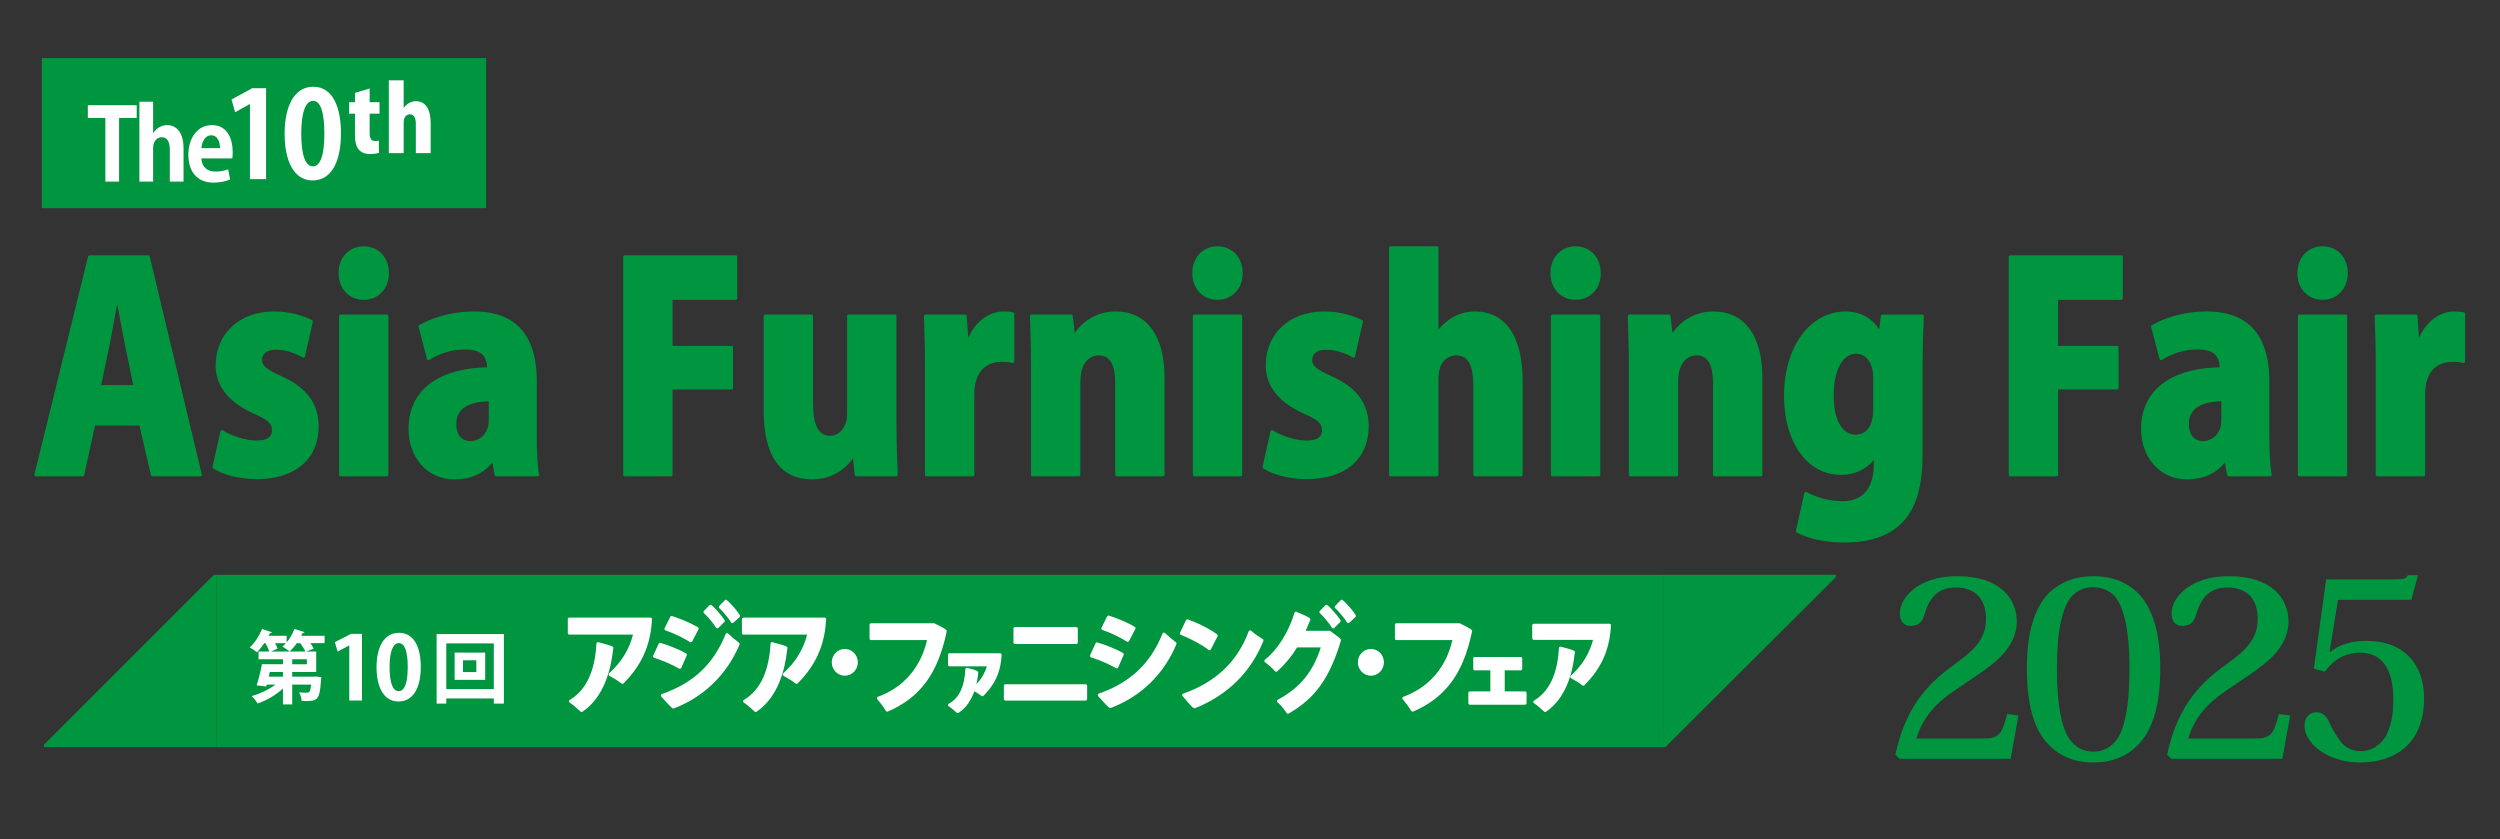 <?xml version="1.0" encoding="UTF-8"?>
<svg id="_レイヤー_2" data-name="レイヤー 2" xmlns="http://www.w3.org/2000/svg" xmlns:xlink="http://www.w3.org/1999/xlink" width="480" height="161.183" viewBox="0 0 480 161.183">
  <rect x="0" y="0" width="480" height="161.183" fill="#333333" stroke="none"/>
  <defs>
    <style>
      .cls-1 {
        fill: none;
      }

      .cls-2 {
        fill: #fff;
      }

      .cls-3 {
        stroke: #009640;
        stroke-linecap: round;
        stroke-linejoin: round;
        stroke-width: .583px;
      }

      .cls-3, .cls-4 {
        fill: #009640;
      }

      .cls-5 {
        clip-path: url(#clippath);
      }
    </style>
    <clipPath id="clippath">
      <rect class="cls-1" width="480" height="161.183"/>
    </clipPath>
  </defs>
  <g id="_レイヤー_1-2" data-name="レイヤー 1">
    <g class="cls-5">
      <g>
        <g>
          <path class="cls-4" d="M387.548,137.37l-1.512,8.316h-21.31l-.803-.803c2.126-10.065,7.087-14.27,11.812-17.672,3.543-2.552,5.576-4.725,5.576-8.363,0-4.111-2.315-6.048-5.812-6.048-2.835,0-4.914,1.323-6.001,5.198-.519,1.653-1.323,2.173-2.74,2.173-1.181,0-1.984-.85-1.984-2.457,0-2.977,3.591-7.088,10.962-7.088,8.363,0,11.482,4.395,11.482,8.694,0,3.639-2.409,6.426-4.914,8.363-2.835,2.221-5.859,3.97-8.552,6.001-2.788,2.127-4.726,4.63-5.812,8.128h12.569c3.307,0,3.827-.709,4.866-4.726l2.174.284Z"/>
          <path class="cls-4" d="M393.175,142.804c-2.693-2.882-4.017-7.607-4.017-14.458,0-6.663,1.323-11.671,4.395-14.648,2.031-1.843,4.677-3.071,8.363-3.071,3.733,0,6.426,1.228,8.41,3.071,3.071,2.977,4.442,7.985,4.442,14.648,0,6.851-1.371,11.577-4.064,14.458-2.268,2.457-5.244,3.592-8.788,3.592-2.268,0-5.764-.425-8.741-3.592ZM397.569,114.737c-1.512,1.984-2.646,6.001-2.646,13.655,0,7.372.992,11.293,2.315,13.372,1.275,1.842,2.835,2.551,4.677,2.551s3.402-.709,4.677-2.551c1.323-2.079,2.268-6.001,2.268-13.372,0-7.654-1.133-11.623-2.598-13.655-1.276-1.512-2.883-1.984-4.348-1.984-1.606,0-3.071.472-4.347,1.984Z"/>
          <path class="cls-4" d="M439.72,137.37l-1.512,8.316h-21.31l-.803-.803c2.126-10.065,7.087-14.27,11.812-17.672,3.543-2.552,5.576-4.725,5.576-8.363,0-4.111-2.315-6.048-5.812-6.048-2.835,0-4.914,1.323-6.001,5.198-.519,1.653-1.323,2.173-2.74,2.173-1.181,0-1.984-.85-1.984-2.457,0-2.977,3.591-7.088,10.962-7.088,8.363,0,11.482,4.395,11.482,8.694,0,3.639-2.409,6.426-4.914,8.363-2.835,2.221-5.859,3.97-8.552,6.001-2.788,2.127-4.726,4.63-5.812,8.128h12.569c3.307,0,3.827-.709,4.866-4.726l2.174.284Z"/>
          <path class="cls-4" d="M444.26,128.392l2.362-17.152h12.947c2.126,0,2.362-.094,2.74-.803h1.937l-1.275,4.725h-14.081l-1.606,9.97.094.047c1.749-1.371,3.922-2.127,6.946-2.127,7.607,0,11.104,4.867,11.104,11.009,0,8.741-5.576,12.333-12.332,12.333-6.143,0-10.632-3.639-10.632-7.041,0-1.796,1.134-2.599,2.268-2.599.945,0,1.701.378,2.363,1.654.567,1.37,1.37,2.74,2.457,4.158.85.992,2.032,1.653,3.733,1.653,1.89,0,3.686-1.04,4.773-2.835.897-1.654,1.464-3.828,1.464-6.994,0-3.78-.85-9.072-6.425-9.072-2.883,0-5.198,1.465-6.71,3.639l-2.127-.567Z"/>
        </g>
        <rect class="cls-4" x="8.029" y="11.154" width="85.313" height="28.819"/>
        <polygon class="cls-4" points="319.761 143.439 319.309 143.439 319.309 110.363 352.471 110.363 352.471 110.814 319.761 143.439"/>
        <polygon class="cls-4" points="41.072 110.363 41.522 110.363 41.522 143.439 8.446 143.439 8.446 142.988 41.072 110.363"/>
        <rect class="cls-4" x="41.522" y="110.363" width="277.786" height="33.076"/>
        <g>
          <path class="cls-2" d="M62.325,122.074v1.414h-2.738c.274.365.502.746.639,1.05l-1.46.562h1.946v3.923h-4.607v.897h4.166l.396-.03,1.034.137c0,.152-.03.335-.061.502-.274,3.756-.563,4.076-2.981,4.076-.228,0-.471,0-.73-.016-.03-.532-.228-1.201-.502-1.657.608.061,1.186.061,1.445.061.562,0,.714-.198.866-1.552h-3.634v3.802h-1.779v-3.042c-1.354,1.247-3.133,2.281-4.866,2.874-.244-.426-.76-1.095-1.14-1.43,1.627-.456,3.33-1.262,4.577-2.205h-1.688l-.106.365-1.825-.213c.35-1.095.76-2.722,1.019-4.06h4.03v-.958h-4.683v-1.475h2.068c-.152-.456-.441-1.079-.745-1.612h-.228c-.441.654-.927,1.262-1.414,1.75-.335-.289-.973-.715-1.384-.928.943-.836,1.855-2.236,2.357-3.543l1.916.624c-.046.106-.183.182-.38.167-.076.167-.167.349-.258.517h3.452v1.277c.623-.729,1.155-1.673,1.49-2.585l1.962.593c-.061.122-.198.182-.38.167-.076.182-.167.365-.259.547h4.486ZM54.326,129.921v-.897h-2.524c-.061.304-.137.608-.197.897h2.722ZM52.015,125.1h6.615c-.183-.441-.578-1.064-.973-1.612h-.669c-.426.609-.897,1.171-1.384,1.597-.35-.289-.973-.714-1.384-.943.228-.183.472-.41.684-.654h-2.098c.213.381.396.761.487,1.05l-1.277.562ZM58.919,127.534v-.958h-2.813v.958h2.813Z"/>
          <path class="cls-2" d="M67.062,134.496v-10.561h-.034l-2.2,1.151-.542-1.794,3.114-1.591h2.099v12.795h-2.437Z"/>
          <path class="cls-2" d="M72.293,128.132c0-3.892,1.439-6.634,4.316-6.634,3.012,0,4.181,2.979,4.181,6.533,0,4.231-1.574,6.651-4.265,6.651-2.979,0-4.231-2.979-4.231-6.55ZM76.557,132.702c1.151,0,1.726-1.625,1.726-4.62,0-2.895-.524-4.604-1.709-4.604-1.083,0-1.777,1.556-1.777,4.604,0,3.03.627,4.62,1.744,4.62h.017Z"/>
          <path class="cls-2" d="M83.833,121.74h12.91v13.351h-1.931v-.988h-9.124v.988h-1.855v-13.351ZM85.688,132.308h9.124v-8.774h-9.124v8.774ZM87.285,125.298h5.87v5.231h-5.87v-5.231ZM91.452,129.039v-2.266h-2.555v2.266h2.555Z"/>
        </g>
        <g>
          <path class="cls-3" d="M38.462,91.159h-9.194l-2.273-9.742h-8.991l-2.122,9.742H6.89l10.305-41.838h11.265l10.001,41.838ZM25.934,74.218l-1.718-8.389c-.505-2.49-1.162-6.225-1.667-8.768h-.101c-.505,2.543-1.162,6.386-1.616,8.768l-1.768,8.389h6.87Z"/>
          <path class="cls-3" d="M58.265,68.373c-1.212-.703-3.233-1.516-5.253-1.516-1.97,0-2.981.921-2.981,2.274,0,1.245.859,2.003,3.991,3.41,4.951,2.219,6.819,5.358,6.87,9.255,0,6.278-4.445,9.905-11.618,9.905-3.183,0-6.365-.812-8.183-2.003l1.515-6.82c1.415.92,4.344,2.003,6.617,2.003,2.223,0,3.284-.812,3.284-2.274s-.808-2.219-3.688-3.464c-5.456-2.435-7.122-5.846-7.122-8.984,0-5.738,4.243-10.067,10.911-10.067,2.93,0,5.456.758,7.173,1.624l-1.516,6.657Z"/>
          <path class="cls-3" d="M69.834,57.277c-2.677,0-4.546-2.056-4.546-4.817,0-2.869,1.92-4.872,4.546-4.872,2.677,0,4.546,2.003,4.546,4.872s-1.97,4.817-4.546,4.817ZM74.279,91.159h-8.891v-30.472h8.891v30.472Z"/>
          <path class="cls-3" d="M102.769,83.961c0,2.706.101,5.359.455,7.199h-7.981l-.505-2.922h-.152c-1.718,2.435-4.395,3.518-7.324,3.518-5.153,0-8.537-4.222-8.537-9.363,0-8.065,6.718-11.529,15.104-11.582,0-2.328-.96-4.006-4.546-4.006-2.677,0-5.203.866-7.021,2.056l-1.616-6.17c1.818-1.082,5.506-2.598,10.406-2.598,9.396,0,11.719,6.386,11.719,13.153v10.716ZM94.131,76.762c-3.688,0-6.819,1.137-6.819,4.655,0,2.49,1.415,3.572,2.98,3.572,1.819,0,3.839-1.408,3.839-4.276v-3.951Z"/>
          <path class="cls-3" d="M119.946,91.159v-41.838h21.317v7.957h-12.427v9.418h11.618v7.794h-11.618v16.67h-8.891Z"/>
          <path class="cls-3" d="M171.826,81.363c0,3.735.151,7.091.252,9.797h-7.678l-.404-3.788h-.152c-1.212,1.948-3.788,4.384-7.931,4.384-5.759,0-8.992-4.167-8.992-12.935v-18.132h8.891v16.779c0,4.113,1.061,6.494,3.536,6.494,1.819,0,3.586-1.516,3.586-4.601v-18.673h8.891v20.676Z"/>
          <path class="cls-3" d="M194.458,69.401c-.606-.163-1.263-.216-2.172-.216-2.273,0-4.395,1.136-5.153,3.843-.253.703-.354,1.786-.354,2.868v15.263h-8.891v-20.621c0-4.006-.101-7.091-.202-9.851h7.628l.354,5.088h.202c1.415-4.005,4.395-5.683,6.719-5.683.859,0,1.313.055,1.869.163v9.147Z"/>
          <path class="cls-3" d="M223.303,91.159h-8.891v-17.699c0-3.193-.909-5.52-3.435-5.52-1.869,0-3.839,1.461-3.839,5.358v17.861h-8.891v-20.729c0-3.627-.101-6.874-.202-9.743h7.628l.455,3.843h.151c1.263-2.056,3.94-4.438,7.88-4.438,5.961,0,9.143,4.601,9.143,12.503v18.565Z"/>
          <path class="cls-3" d="M233.76,57.277c-2.677,0-4.546-2.056-4.546-4.817,0-2.869,1.92-4.872,4.546-4.872,2.677,0,4.546,2.003,4.546,4.872s-1.97,4.817-4.546,4.817ZM238.206,91.159h-8.891v-30.472h8.891v30.472Z"/>
          <path class="cls-3" d="M259.877,68.373c-1.213-.703-3.233-1.516-5.253-1.516-1.97,0-2.981.921-2.981,2.274,0,1.245.859,2.003,3.991,3.41,4.95,2.219,6.82,5.358,6.87,9.255,0,6.278-4.445,9.905-11.618,9.905-3.182,0-6.364-.812-8.183-2.003l1.516-6.82c1.414.92,4.344,2.003,6.617,2.003,2.223,0,3.283-.812,3.283-2.274s-.808-2.219-3.688-3.464c-5.455-2.435-7.122-5.846-7.122-8.984,0-5.738,4.243-10.067,10.911-10.067,2.93,0,5.456.758,7.173,1.624l-1.516,6.657Z"/>
          <path class="cls-3" d="M292.056,91.159h-8.891v-17.32c0-3.409-.908-5.899-3.536-5.899-1.111,0-3.738.595-3.738,4.871v18.348h-8.891v-43.57h8.891v16.454h.101c2.223-3.085,4.95-3.951,7.224-3.951,5.708,0,8.84,4.709,8.84,13.153v17.915Z"/>
          <path class="cls-3" d="M302.514,57.277c-2.677,0-4.546-2.056-4.546-4.817,0-2.869,1.92-4.872,4.546-4.872,2.677,0,4.546,2.003,4.546,4.872s-1.97,4.817-4.546,4.817ZM306.959,91.159h-8.891v-30.472h8.891v30.472Z"/>
          <path class="cls-3" d="M338.077,91.159h-8.891v-17.699c0-3.193-.909-5.52-3.434-5.52-1.87,0-3.839,1.461-3.839,5.358v17.861h-8.891v-20.729c0-3.627-.101-6.874-.201-9.743h7.628l.455,3.843h.152c1.262-2.056,3.94-4.438,7.88-4.438,5.961,0,9.143,4.601,9.143,12.503v18.565Z"/>
          <path class="cls-3" d="M369.093,60.687c-.101,2.382-.252,5.25-.252,9.418v17.104c0,7.631-1.667,16.67-14.751,16.67-3.334,0-6.617-.65-8.991-1.894l1.616-7.253c1.667.921,4.244,1.787,7.072,1.787,3.89,0,6.264-2.49,6.264-7.307v-1.678h-.102c-1.414,2.165-3.788,3.356-6.415,3.356-6.82,0-10.709-6.765-10.709-14.775,0-9.797,5.153-16.021,11.518-16.021,3.031,0,5.253,1.461,6.567,3.897h.101l.404-3.302h7.678ZM359.95,72.649c0-3.41-1.717-5.034-3.586-5.034-2.778,0-4.597,3.356-4.597,8.336,0,4.762,1.717,7.794,4.496,7.794,1.919,0,3.687-1.353,3.687-5.196v-5.899Z"/>
          <path class="cls-3" d="M385.968,91.159v-41.838h21.317v7.957h-12.427v9.418h11.618v7.794h-11.618v16.67h-8.89Z"/>
          <path class="cls-3" d="M435.423,83.961c0,2.706.101,5.359.455,7.199h-7.982l-.506-2.922h-.152c-1.717,2.435-4.395,3.518-7.324,3.518-5.153,0-8.537-4.222-8.537-9.363,0-8.065,6.719-11.529,15.104-11.582,0-2.328-.96-4.006-4.546-4.006-2.677,0-5.203.866-7.022,2.056l-1.616-6.17c1.819-1.082,5.506-2.598,10.406-2.598,9.397,0,11.72,6.386,11.72,13.153v10.716ZM426.785,76.762c-3.688,0-6.82,1.137-6.82,4.655,0,2.49,1.414,3.572,2.981,3.572,1.818,0,3.839-1.408,3.839-4.276v-3.951Z"/>
          <path class="cls-3" d="M445.931,57.277c-2.677,0-4.546-2.056-4.546-4.817,0-2.869,1.92-4.872,4.546-4.872,2.677,0,4.546,2.003,4.546,4.872s-1.97,4.817-4.546,4.817ZM450.376,91.159h-8.891v-30.472h8.891v30.472Z"/>
          <path class="cls-3" d="M473.008,69.401c-.606-.163-1.263-.216-2.173-.216-2.273,0-4.395,1.136-5.153,3.843-.252.703-.353,1.786-.353,2.868v15.263h-8.891v-20.621c0-4.006-.101-7.091-.201-9.851h7.628l.353,5.088h.202c1.414-4.005,4.395-5.683,6.718-5.683.859,0,1.313.055,1.87.163v9.147Z"/>
        </g>
        <g>
          <path class="cls-2" d="M26.247,22.644h-3.383v12.228h-2.635v-12.228h-3.365v-2.442h9.384v2.442Z"/>
          <path class="cls-2" d="M35.238,34.872h-2.635v-6.124c0-1.354-.392-2.403-1.531-2.403-.659,0-1.674.495-1.674,2.079v6.448h-2.635v-15.337h2.635v5.99h.036c.713-1.106,1.799-1.507,2.653-1.507,1.763,0,3.152,1.374,3.152,4.503v6.352Z"/>
          <path class="cls-2" d="M44.176,34.453c-.819.382-1.976.61-3.205.61-3.062,0-4.807-2.06-4.807-5.36,0-3.052,1.638-5.685,4.54-5.685,2.404,0,3.971,1.832,3.971,5.265,0,.42-.018.821-.072,1.126h-5.929c.071,1.812,1.282,2.537,2.706,2.537.98,0,1.745-.19,2.422-.438l.374,1.945ZM42.235,28.443c.018-1.106-.392-2.461-1.692-2.461-1.264,0-1.798,1.412-1.869,2.461h3.561Z"/>
          <path class="cls-2" d="M47.987,34.39v-14.409h-.043l-2.801,1.57-.689-2.448,3.964-2.17h2.672v17.457h-3.103Z"/>
          <path class="cls-2" d="M54.648,25.708c0-5.311,1.831-9.052,5.494-9.052,3.836,0,5.322,4.064,5.322,8.913,0,5.773-2.004,9.075-5.43,9.075-3.792,0-5.386-4.064-5.386-8.936ZM60.078,31.942c1.465,0,2.198-2.217,2.198-6.304,0-3.948-.668-6.281-2.176-6.281-1.379,0-2.262,2.125-2.262,6.281,0,4.133.797,6.304,2.22,6.304h.021Z"/>
          <path class="cls-2" d="M68.155,17.838l2.819-.851v2.639h1.896v2.204h-1.896v3.68c0,1.146.341,1.562,1.021,1.562.324,0,.502-.017.745-.087l.016,2.361c-.356.121-.988.226-1.75.226-2.803,0-2.852-2.569-2.852-3.68v-4.062h-1.118v-2.204h1.118v-1.787Z"/>
          <path class="cls-2" d="M82.691,29.398h-2.852v-5.555c0-1.093-.292-1.892-1.134-1.892-.356,0-1.199.19-1.199,1.562v5.884h-2.852v-13.973h2.852v5.277h.032c.713-.99,1.588-1.267,2.317-1.267,1.831,0,2.835,1.51,2.835,4.217v5.746Z"/>
        </g>
        <g>
          <path class="cls-2" d="M158.321,118.58h-15.576c-.165,0-.299.134-.299.299v2.671c0,.165.134.299.299.299h12.222c-.723,2.835-2.245,5.312-4.53,7.37l-.064.059c-.072.066-.107.162-.095.258s.07.181.156.227l.076.041c.54.287,1.615.918,2.199,1.39l.04.033c.055.044.121.066.188.066.076,0,.151-.029.209-.085l.04-.039c3.117-3.141,4.8-6.555,5.297-10.743l.136-1.519c.007-.084-.021-.167-.077-.229s-.137-.097-.221-.097Z"/>
          <path class="cls-2" d="M151.192,124.455c.003-.298,0-.4-2.806-1.133l-.069-.018c-.087-.022-.18-.004-.252.049-.072.053-.117.136-.121.226l-.004.07c-.289,5.235-1.987,8.833-5.045,10.694l-.083.051c-.088.054-.142.149-.143.252,0,.103.051.2.138.255l.083.053c.628.397,1.599,1.298,1.966,1.639l.033.03c.057.052.129.078.202.078.06,0,.119-.018.171-.054l.035-.025c4.093-2.791,5.447-8.06,5.861-12.017.022-.048.034-.1.035-.152Z"/>
          <path class="cls-2" d="M135.213,117.772c.712.659,1.766,1.93,2.211,2.667,0,0,0,0,0,0l.038.063c.048.078.128.131.219.142.012.001.024.002.036.002.079,0,.154-.031.211-.087l1.142-1.135c.102-.101.117-.261.037-.38l-.028-.042c-.527-.782-1.55-2.02-2.409-2.772l-.041-.036c-.12-.105-.3-.098-.412.016l-1.063,1.09c-.057.058-.087.137-.085.219.003.081.039.158.099.213l.043.039Z"/>
          <path class="cls-2" d="M142.005,118.042c-.895-1.364-1.969-2.394-2.39-2.773l-.04-.036c-.119-.109-.303-.103-.416.012l-1.063,1.091c-.056.057-.086.134-.085.215.002.08.035.156.093.211l.046.044c.727.682,1.764,1.934,2.176,2.625l.037.062c.046.078.125.131.215.143.014.002.028.003.042.003.075,0,.149-.029.205-.081l1.162-1.089c.105-.099.125-.259.047-.38l-.03-.047Z"/>
          <path class="cls-2" d="M141.883,123.404l-.038-.027c-.472-.336-1.503-1.215-1.972-1.679l-.061-.061c-.071-.071-.172-.102-.27-.083-.098.019-.18.087-.219.179l-.034.082c-2.312,5.701-6.164,9.326-12.122,11.406l-.085.029c-.095.032-.168.111-.194.208-.025.098,0,.201.068.276l.059.066c1.985,2.229,2.101,2.229,2.276,2.229.079,0,.156-.026.213-.067,5.649-2.173,10.074-6.487,12.463-12.156l.019-.045c.053-.129.01-.277-.104-.358Z"/>
          <path class="cls-2" d="M130.378,128.372c.046.027.099.041.151.041.031,0,.062-.005.093-.015.081-.026.147-.087.182-.165l1.047-2.395c.061-.14.007-.304-.126-.38l-.048-.027c-1.269-.719-3.157-1.496-4.81-1.981l-.048-.014c-.143-.042-.295.027-.357.162l-1.049,2.289c-.036.078-.036.168-.001.246.035.079.102.138.184.164l.069.022c1.66.502,3.579,1.4,4.657,2.02l.056.033Z"/>
          <path class="cls-2" d="M127.77,121.034l.062.021c1.567.545,3.282,1.361,4.587,2.185l.051.033c.049.032.105.048.162.048.026,0,.052-.003.077-.01.082-.022.15-.077.189-.152l1.203-2.33c.074-.143.022-.318-.118-.397l-.045-.026c-1.211-.716-3.021-1.503-4.845-2.107l-.047-.015c-.14-.044-.293.019-.358.152l-1.09,2.182c-.039.077-.042.168-.009.247.033.08.099.142.181.17Z"/>
          <path class="cls-2" d="M192.014,125.427h-9.696c-.165,0-.299.169-.299.334v1.875c0,.165.134.299.299.299h7.157c-.382,1.28-1.057,2.429-2.006,3.43.16-.686.265-1.357.331-1.976.016-.048.024-.098.025-.147.008-.426-.232-.517-1.889-.948l-.219-.058c-.087-.023-.18-.006-.253.047-.073.053-.118.136-.123.225l-.013.228c-.169,3.06-1.148,5.154-2.909,6.225l-.257.156c-.089.054-.143.149-.144.253,0,.103.051.2.139.256l.254.161c.343.218.875.708,1.144.956.012.011.025.021.038.03l.13.086c.05.033.107.049.165.049.059,0,.118-.018.169-.052l.099-.068c1.467-1.001,2.366-2.504,2.916-4.062.329.179.907.521,1.226.779l.13.105c.055.044.122.066.188.066.077,0,.154-.03.212-.088l.119-.12c.118-.12.234-.24.347-.362,1.702-1.841,2.629-3.831,2.921-6.293l.012-.108c.002-.016.002-.032.002-.048l.08-.903c.007-.084-.021-.167-.077-.229s-.137-.097-.221-.097Z"/>
          <path class="cls-2" d="M179.456,119.7c-.041-.02-.086-.031-.132-.031l-12.07-.005h0c-.079,0-.155.032-.212.088s-.088.132-.088.212v2.635c0,.165.134.299.299.299h10.734c-1.182,5.216-4.486,9.062-9.338,10.851l-.08.03c-.091.034-.16.11-.185.204s-.002.194.06.269l.056.067c.419.493,1.178,1.466,1.554,2.125l.026.046c.055.095.155.15.26.15.039,0,.079-.008.117-.024l.049-.021c6.191-2.694,9.553-7.264,11.242-15.276.014-.04.022-.081.024-.118.009-.243.013-.353-2.316-1.5Z"/>
          <rect class="cls-2" x="192.74" y="131.376" width="15.989" height="3.134" rx=".299" ry=".299"/>
          <rect class="cls-2" x="194.586" y="120.398" width="12.351" height="3.254" rx=".299" ry=".299"/>
          <path class="cls-2" d="M214.268,128.29c.046.026.097.039.148.039.032,0,.064-.005.094-.015.08-.027.146-.086.18-.164l1.047-2.395c.061-.14.007-.304-.126-.38l-.048-.027c-1.269-.718-3.158-1.496-4.808-1.979l-.047-.014c-.143-.045-.297.026-.359.162l-1.049,2.29c-.036.079-.036.169,0,.247s.103.138.186.163l.066.02c1.667.504,3.584,1.401,4.662,2.022l.056.032Z"/>
          <path class="cls-2" d="M211.656,120.949l.063.022c1.565.543,3.279,1.36,4.587,2.186l.053.034c.048.03.104.046.16.046.026,0,.053-.004.079-.011.081-.022.149-.077.187-.151l1.203-2.329c.072-.14.023-.313-.113-.394l-.051-.03c-1.212-.716-3.022-1.503-4.842-2.106l-.048-.016c-.142-.045-.295.018-.361.151l-1.088,2.182c-.039.077-.042.167-.009.247.033.08.098.142.18.17Z"/>
          <path class="cls-2" d="M225.737,123.297c-.489-.363-1.535-1.244-1.976-1.684l-.06-.06c-.07-.071-.17-.102-.27-.084-.098.019-.18.086-.219.178l-.035.083c-2.329,5.699-6.182,9.324-12.125,11.408l-.084.029c-.094.033-.166.11-.191.207-.026.096-.001.199.065.274l.061.07c1.985,2.226,2.1,2.227,2.277,2.228.072,0,.142-.021.202-.064,5.743-2.219,10.056-6.422,12.471-12.154l.019-.044c.055-.129.014-.28-.101-.361l-.035-.025Z"/>
          <path class="cls-2" d="M242.448,122.703l-.049-.032c-.674-.411-1.448-.902-2.109-1.509t0,0l-.063-.057c-.073-.067-.175-.093-.273-.07-.097.024-.176.094-.21.187l-.03.08c-2.126,5.707-6.316,9.69-12.456,11.837l-.08.028c-.092.033-.162.108-.189.202-.026.094-.005.195.058.271l.056.068c1.893,2.28,2.076,2.281,2.255,2.281.079,0,.154-.024.216-.067,6.118-2.469,10.602-6.898,12.974-12.817l.018-.047c.049-.132,0-.28-.117-.356Z"/>
          <path class="cls-2" d="M232.044,124.772c.053.04.117.062.182.062.022,0,.044-.002.066-.007.087-.02.16-.077.2-.156l1.276-2.496c.065-.128.031-.284-.082-.372l-.045-.035c-1.338-.996-3.555-2.128-5.512-2.815l-.049-.018c-.143-.052-.306.013-.373.152l-1.141,2.391c-.036.075-.039.162-.008.239.03.077.092.138.169.169l.056.022c1.877.754,3.97,1.889,5.207,2.823l.054.041Z"/>
          <path class="cls-2" d="M253.462,117.771c.709.656,1.762,1.925,2.212,2.666l.035.061c.046.08.127.134.219.147.013.002.026.003.039.003.079,0,.155-.031.211-.087l1.142-1.135c.101-.1.117-.257.04-.376l-.03-.046c-.53-.784-1.554-2.022-2.407-2.769l-.04-.036c-.12-.108-.303-.102-.415.013l-1.063,1.09c-.056.058-.087.137-.085.218.003.081.038.158.098.212l.044.04Z"/>
          <path class="cls-2" d="M260.255,118.042c-.922-1.405-2.062-2.478-2.39-2.773l-.041-.037c-.118-.108-.302-.102-.415.013l-1.063,1.091c-.056.057-.087.135-.085.215s.035.156.093.211l.047.044c.725.68,1.763,1.931,2.177,2.626l.037.062c.046.077.125.129.215.142.014.002.027.003.041.003.076,0,.149-.029.205-.081l1.162-1.089c.106-.099.125-.259.047-.381l-.03-.046Z"/>
          <path class="cls-2" d="M255.424,121.174l-.171.245h0l.161-.253c-.051-.037-.113-.057-.175-.057h-4.545c.232-.523.48-1.12.673-1.584l.138-.329c.042-.051.068-.111.075-.17.052-.302.068-.393-2.583-1.535l-.06-.025c-.078-.033-.166-.031-.243.005-.076.036-.134.102-.159.184l-.019.064c-1.076,3.596-3.272,7.087-5.594,8.894l-.063.049c-.074.058-.116.147-.115.24s.047.181.122.236l.067.049c.639.462,1.423,1.166,1.824,1.639l.038.044c.052.061.126.099.207.105.08.007.159-.021.219-.074l.045-.04c1.411-1.251,2.747-2.866,3.776-4.561h4.55c-1.466,4.661-4.006,7.759-8.194,10.011l-.079.042c-.088.047-.148.136-.157.236-.009.1.032.198.11.261l.069.055c.635.521,1.295,1.371,1.642,1.945l.031.049c.057.09.154.14.254.14.05,0,.101-.013.148-.04l.048-.028c5.023-2.88,7.816-6.77,9.956-13.868.023-.047.035-.098.037-.147.008-.193.015-.36-2.031-1.786Z"/>
          <path class="cls-2" d="M282.643,121.201c.009-.242.012-.353-2.316-1.5-.041-.02-.086-.031-.132-.031l-12.07-.005c-.079,0-.155.032-.212.088s-.088.132-.088.212v2.635c0,.165.134.299.299.299h10.733c-1.183,5.217-4.487,9.062-9.337,10.851l-.081.03c-.092.034-.161.111-.185.206s-.001.196.062.27l.056.064c.422.498,1.183,1.475,1.55,2.121l.025.046c.054.098.156.154.262.154.039,0,.078-.007.115-.023l.052-.022c6.19-2.694,9.553-7.263,11.241-15.276.014-.04.023-.082.024-.119Z"/>
          <path class="cls-2" d="M292.798,132.751h-3.892v-4.048h3.06c.165,0,.299-.134.299-.299v-1.955c0-.165-.134-.299-.299-.299h-8.805c-.165,0-.299.134-.299.299v1.955c0,.165.134.299.299.299h2.984v4.048h-3.923c-.165,0-.299.134-.299.299v1.956c0,.165.134.299.299.299h10.576c.165,0,.299-.134.299-.299v-1.956c0-.165-.134-.299-.299-.299Z"/>
          <path class="cls-2" d="M309.235,119.855c-.057-.062-.137-.097-.221-.097h-14.53c-.165,0-.299.134-.299.299v2.492c0,.165.134.299.299.299h11.375c-.677,2.632-2.093,4.931-4.218,6.844l-.058.055c-.069.066-.103.161-.091.256.012.095.07.178.154.224l.072.039c.525.279,1.504.854,2.05,1.295l.038.03c.055.044.121.065.187.065.077,0,.154-.03.212-.088l.034-.034c2.911-2.933,4.484-6.121,4.947-10.031l.128-1.42c.007-.084-.021-.167-.077-.229Z"/>
          <path class="cls-2" d="M302.383,125.261c.007-.292.002-.392-2.632-1.079l-.064-.017c-.087-.023-.18-.005-.252.048-.072.053-.117.136-.122.226l-.004.066c-.269,4.877-1.849,8.228-4.696,9.959l-.078.047c-.089.054-.143.149-.145.253s.051.2.139.256l.078.049c.581.367,1.456,1.178,1.833,1.528l.032.028c.056.05.128.076.2.076.061,0,.122-.019.174-.056l.029-.021c3.823-2.606,5.088-7.524,5.475-11.219.021-.045.033-.095.034-.146Z"/>
          <path class="cls-2" d="M162.203,124.596c-1.381,0-2.504,1.153-2.504,2.57s1.123,2.569,2.504,2.569,2.503-1.152,2.503-2.569-1.123-2.57-2.503-2.57Z"/>
          <path class="cls-2" d="M263.21,124.596c-1.38,0-2.503,1.153-2.503,2.57s1.123,2.569,2.503,2.569,2.504-1.152,2.504-2.569-1.123-2.57-2.504-2.57Z"/>
          <path class="cls-2" d="M124.892,118.58h-15.576c-.165,0-.299.134-.299.299v2.671c0,.165.134.299.299.299h12.222c-.723,2.835-2.245,5.312-4.529,7.369l-.065.059c-.072.065-.108.162-.096.259.012.097.071.182.157.227l.076.04c.566.301,1.618.92,2.2,1.391l.041.033c.055.044.121.065.187.065.077,0,.153-.029.211-.087l.038-.037c3.118-3.141,4.801-6.555,5.297-10.743l.136-1.519c.007-.084-.021-.167-.077-.229s-.137-.097-.221-.097Z"/>
          <path class="cls-2" d="M117.763,124.457c.005-.3.003-.402-2.806-1.135l-.068-.018c-.086-.022-.179-.005-.251.048-.072.053-.117.135-.123.225l-.004.073c-.289,5.236-1.986,8.834-5.044,10.694l-.084.051c-.088.054-.143.149-.144.252s.051.2.138.255l.083.053c.629.397,1.599,1.298,1.967,1.639l.033.03c.057.051.129.078.201.078.06,0,.121-.018.173-.055l.033-.023c4.093-2.792,5.448-8.061,5.861-12.018.021-.047.034-.097.034-.149ZM117.464,124.453h0,0Z"/>
        </g>
      </g>
    </g>
  </g>
</svg>
